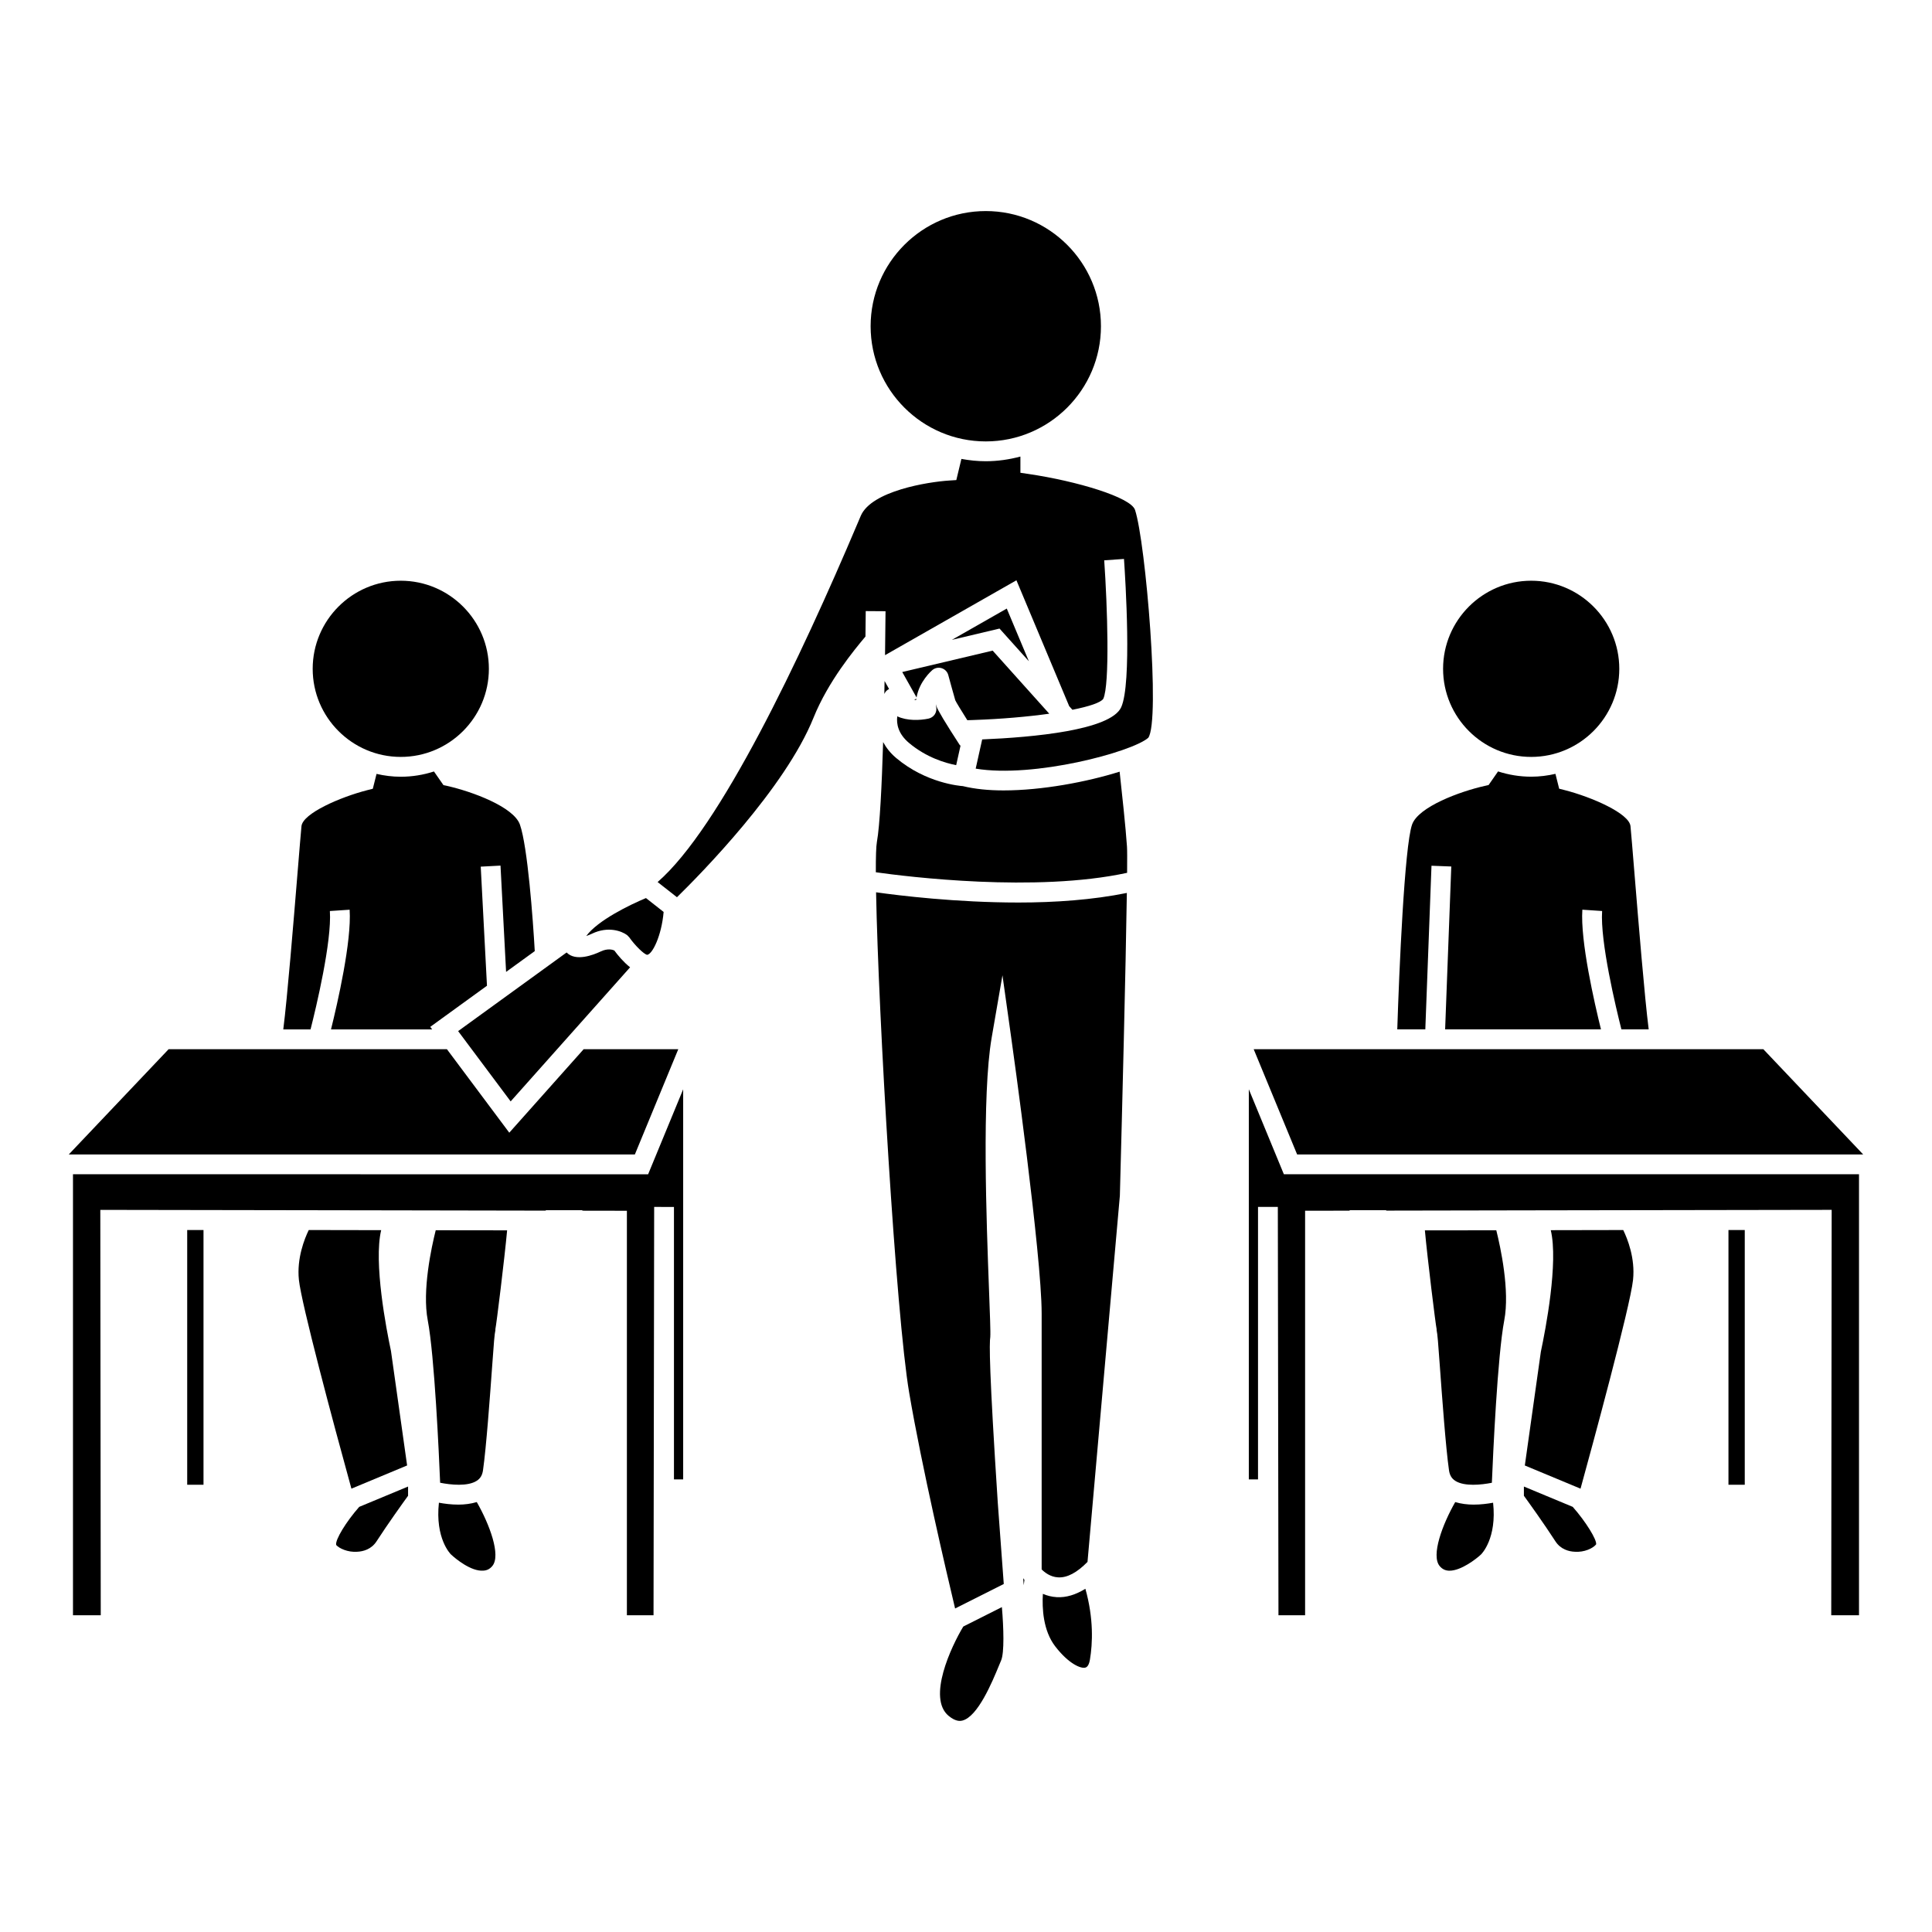 <?xml version="1.0" encoding="UTF-8"?>
<!-- Uploaded to: ICON Repo, www.svgrepo.com, Generator: ICON Repo Mixer Tools -->
<svg fill="#000000" width="800px" height="800px" version="1.1" viewBox="144 144 512 512" xmlns="http://www.w3.org/2000/svg">
 <g>
  <path d="m474.95 432.67v103.38h2.438v-72.207l5.25-0.004 0.168 108.22h7.059v-107.2l11.801-0.02v-0.125h9.695v0.109l38.418-0.07h0.016l79.617-0.129-0.113 107.43h7.356v-116.87h-152.42z"/>
  <path d="m476.24 422.05 11.512 27.891h150.01l-26.461-27.891z"/>
  <path d="m416.66 319.24-5.856-13.965-14.547 8.293 12.625-2.992z"/>
  <path d="m602.06 469.97h4.32v67.504h-4.32z"/>
  <path d="m416.66 269.62-2.242-0.332v-4.297c-2.938 0.781-6.008 1.238-9.184 1.238-2.211 0-4.359-0.23-6.453-0.613l-1.348 5.609-1.93 0.125c-5.547 0.355-20.555 2.734-23.391 9.352l-0.812 1.914c-15.273 36.047-36.484 80.781-53.027 95.137l5.129 4.023c6.234-6.098 28.664-28.867 36.184-47.562 3.891-9.652 10.746-17.918 13.77-21.531 0.051-4 0.074-6.629 0.074-6.738l5.246 0.035c-0.004 0.602-0.043 5.227-0.133 11.645l34.82-19.844 13.984 33.359 0.855 0.957c4.477-0.891 7.504-1.906 8.18-2.906 1.758-3.82 1.09-24.543 0.246-36.703l5.238-0.363c0.379 5.473 2.121 33.105-0.746 39.312-2.824 6.102-23.426 7.961-36.832 8.516l-1.723 7.742c15.383 2.562 41.355-4.375 45.727-8.164 3.273-4.426-0.668-51.883-3.504-60.41-1.133-3.363-15.457-7.629-28.129-9.5z"/>
  <path d="m549.78 344.59c12.875 0 23.348-10.477 23.348-23.344 0-12.875-10.477-23.348-23.348-23.348-12.875 0-23.348 10.477-23.348 23.348 0 12.867 10.477 23.344 23.348 23.344z"/>
  <path d="m384.89 340.88c4.629 3.894 9.699 5.348 12.508 5.894l1.176-5.281-0.137 0.094c-3.871-5.969-5.992-9.492-6.293-10.48-0.035-0.117-0.082-0.285-0.137-0.484 0.012 0.219 0.035 0.453 0.09 0.684 0.148 0.684 0.02 1.395-0.355 1.984-0.379 0.586-0.98 0.996-1.66 1.145-2.305 0.488-5.699 0.625-8.297-0.602-0.254 2.023 0.242 4.637 3.106 7.047z"/>
  <path d="m386.84 329.15-0.566 0.324c0.168 0.012 0.336 0.027 0.508 0.031 0.004-0.133 0.043-0.242 0.059-0.355z"/>
  <path d="m523.36 373.43 5.246 0.199-1.633 43.168h41.301c-1.73-7-5.496-23.375-4.934-31.719l5.238 0.348c-0.547 8.078 3.641 25.574 5.113 31.371h7.231c-1.082-8.484-2.688-28.113-3.805-41.742-0.469-5.695-0.828-10.195-1.02-12.102-0.324-3.406-10.312-7.734-17.391-9.551l-1.512-0.387-0.988-3.938c-2.066 0.477-4.207 0.754-6.418 0.754-3.066 0-6.016-0.5-8.789-1.395l-2.508 3.609-1.004 0.227c-6.586 1.469-17.645 5.551-19.281 10.266-2.004 5.766-3.426 38.898-3.914 54.258h7.43z"/>
  <path d="m534.52 542.74c-1.621 0-3.285-0.203-4.871-0.672-3.344 5.84-6.508 14.195-4.09 16.992 0.66 0.762 1.41 1.133 2.363 1.188 0.066 0 0.137 0.004 0.211 0.004 3.102 0 7.137-3.16 8.34-4.293 0.203-0.195 4.242-4.297 3.211-13.723-1.438 0.262-3.246 0.504-5.164 0.504z"/>
  <path d="m554.97 470.01c2.047 8.57-1.371 26.293-2.625 32.203l-4.25 30.156 14.762 6.144c2.949-10.715 13.16-48.18 13.918-55.352 0.598-5.727-1.484-10.891-2.602-13.188z"/>
  <path d="m547.85 537.95v2.445c1.379 1.898 5.297 7.348 8.355 12.074 1.391 2.141 3.555 2.688 5.121 2.762 2.531 0.184 4.832-0.914 5.664-1.953 0.23-1.191-2.707-5.992-6.199-9.945z"/>
  <path d="m521.61 470.06c0.652 7.184 2.828 24.938 3.133 26.32l-0.043 0.012c0.262 1.18 0.438 3.59 0.84 9.195 0.637 8.781 1.602 22.047 2.461 28.055 0.184 1.301 0.715 2.188 1.66 2.793 2.402 1.543 6.906 1.07 9.699 0.516 0.309-7.492 1.492-33.66 3.285-43.055 1.512-7.887-0.988-19.344-2.109-23.855z"/>
  <path d="m386.9 328.84c0.707-4.258 4.004-7.121 4.184-7.269 0.688-0.57 1.621-0.766 2.473-0.492 0.852 0.27 1.512 0.949 1.746 1.816 0 0 1.516 5.574 1.859 6.688 0.211 0.484 1.578 2.719 3.191 5.281l1.723-0.059c7.223-0.246 14.207-0.859 19.988-1.664l-15-16.719-23.961 5.672z"/>
  <path d="m310.2 391.82 0.555 0.578c1.578 2.227 3.883 4.481 4.746 4.641 1.379-0.141 3.809-4.996 4.367-11.363l-4.68-3.68c-4.34 1.809-12.754 5.902-15.832 10.055 0.461-0.152 0.988-0.355 1.555-0.629 4.238-2.016 7.828-0.695 9.289 0.398z"/>
  <path d="m399.28 575.05c-3.168 5.246-9.621 18.945-3.871 23.684 1.996 1.648 3.223 1.328 3.621 1.238 4.113-1.027 7.918-10.227 9.738-14.648l0.547-1.309c0.859-2.051 0.672-8.574 0.195-14.117z"/>
  <path d="m279.33 435.88 31.652-35.535c-1.754-1.387-3.258-3.203-4.184-4.461-0.5-0.227-1.777-0.602-3.621 0.273-1.945 0.93-6.617 2.734-9.016 0.258l-28.75 20.84z"/>
  <path d="m323.75 422.05h-25.074l-19.711 22.125-16.527-22.125h-73.75l-26.461 27.891h150.02z"/>
  <path d="m163.34 455.19v116.87h7.359l-0.117-107.43 79.617 0.129h0.016l38.422 0.07v-0.109h9.691v0.125l11.805 0.02v107.2h7.059l0.168-108.22 5.246 0.012v72.199h2.441v-103.38l-9.289 22.52z"/>
  <path d="m440.71 348.5c-8.668 2.723-20.57 4.969-30.773 4.969-3.945 0-7.609-0.363-10.77-1.141-0.797-0.051-9.766-0.797-17.652-7.43-1.609-1.355-2.691-2.793-3.481-4.246-0.34 11.367-0.867 22.184-1.645 26.453-0.211 1.148-0.301 3.973-0.285 8.055 8.27 1.172 42.402 5.406 66.59 0.148 0.031-3.578 0.027-6.051-0.035-6.965-0.32-4.863-1.383-14.734-1.949-19.844z"/>
  <path d="m415.16 562.23 0.137 1.875c0.066-0.57 0.121-1.012 0.188-1.426-0.109-0.137-0.18-0.23-0.195-0.25z"/>
  <path d="m259.47 470.03c-1.129 4.508-3.625 15.969-2.113 23.855 1.793 9.395 2.977 35.559 3.285 43.055 2.785 0.562 7.301 1.035 9.699-0.516 0.949-0.602 1.477-1.492 1.66-2.793 0.859-6.008 1.828-19.277 2.461-28.055 0.402-5.59 0.578-8.004 0.844-9.188l-0.047-0.016c0.305-1.379 2.481-19.133 3.133-26.32z"/>
  <path d="m378.42 324.47c-0.02 1.125-0.047 2.262-0.066 3.434 0.094-0.156 0.18-0.348 0.273-0.488 0.246-0.371 0.609-0.621 0.988-0.82z"/>
  <path d="m376.17 380.47c0.598 32.465 5.266 112 8.77 132.59 3.332 19.633 9.926 47.777 12.172 57.203l12.898-6.492-1.586-21.512c-2.289-35.141-2.266-42.242-1.977-44.066h-0.012c0.102-0.906-0.109-6.422-0.332-12.266-0.676-18.055-1.938-51.668 0.703-66.957l2.856-16.516 2.332 16.598c0.332 2.34 8.055 57.543 8.055 73.031v67.824c0.738 0.746 2.277 2 4.34 2.106 2.441 0.156 5.055-1.285 7.812-4.094l8.574-97.047c0.598-22.277 1.562-60.469 1.852-80.234-9.027 1.836-19.07 2.539-28.719 2.539-16.516 0-31.664-1.855-37.738-2.711z"/>
  <path d="m424.02 567.26c-1.363-0.082-2.586-0.414-3.648-0.871-0.23 3.852 0.066 9.719 3.242 13.875 3.594 4.695 6.875 6.016 8.023 5.664 0.73-0.18 1.055-1.234 1.203-2.09 0.723-4.312 1.02-10.891-1.203-18.797-2.531 1.562-5.07 2.379-7.617 2.219z"/>
  <path d="m405.24 260.98c16.832 0 30.523-13.691 30.523-30.523s-13.691-30.523-30.523-30.523-30.516 13.691-30.516 30.523 13.688 30.523 30.516 30.523z"/>
  <path d="m250.21 344.59c12.875 0 23.348-10.477 23.348-23.344 0-12.875-10.477-23.348-23.348-23.348-12.875 0-23.344 10.477-23.344 23.348 0 12.867 10.469 23.344 23.344 23.344z"/>
  <path d="m251.89 532.36-4.277-30.328c-1.227-5.762-4.641-23.457-2.598-32.027l-19.191-0.035c-1.125 2.305-3.207 7.504-2.613 13.195 0.66 6.32 8.98 37.449 13.918 55.344z"/>
  <path d="m233.09 553.43c0.75 0.891 3.07 1.988 5.578 1.801 1.57-0.078 3.731-0.621 5.121-2.762 3.059-4.723 6.973-10.172 8.355-12.074v-2.445l-12.945 5.383c-3.484 3.949-6.418 8.762-6.109 10.098z"/>
  <path d="m265.48 542.74c-1.914 0-3.727-0.242-5.164-0.508-1.023 9.426 3 13.523 3.191 13.707 1.254 1.176 5.348 4.551 8.574 4.297 0.949-0.047 1.695-0.418 2.352-1.18 2.43-2.809-0.738-11.156-4.082-16.992-1.582 0.469-3.25 0.676-4.871 0.676z"/>
  <path d="m193.61 469.97h4.32v67.504h-4.32z"/>
  <path d="m231.42 385.43 5.238-0.348c0.555 8.344-3.203 24.719-4.938 31.719h26.805l-0.504-0.672 15.031-10.898-1.652-31.562 5.238-0.277 1.48 28.172 7.598-5.512c-0.484-8.551-1.898-27.711-3.926-33.512-1.637-4.707-12.695-8.789-19.277-10.258l-0.996-0.219-2.516-3.617c-2.769 0.898-5.727 1.395-8.797 1.395-2.211 0-4.352-0.277-6.418-0.754l-0.988 3.938-1.516 0.387c-7.086 1.816-17.07 6.144-17.391 9.547-0.188 1.91-0.551 6.414-1.02 12.105-1.117 13.629-2.723 33.258-3.801 41.742h7.223c1.477-5.805 5.664-23.309 5.125-31.375z"/>
 </g>
</svg>